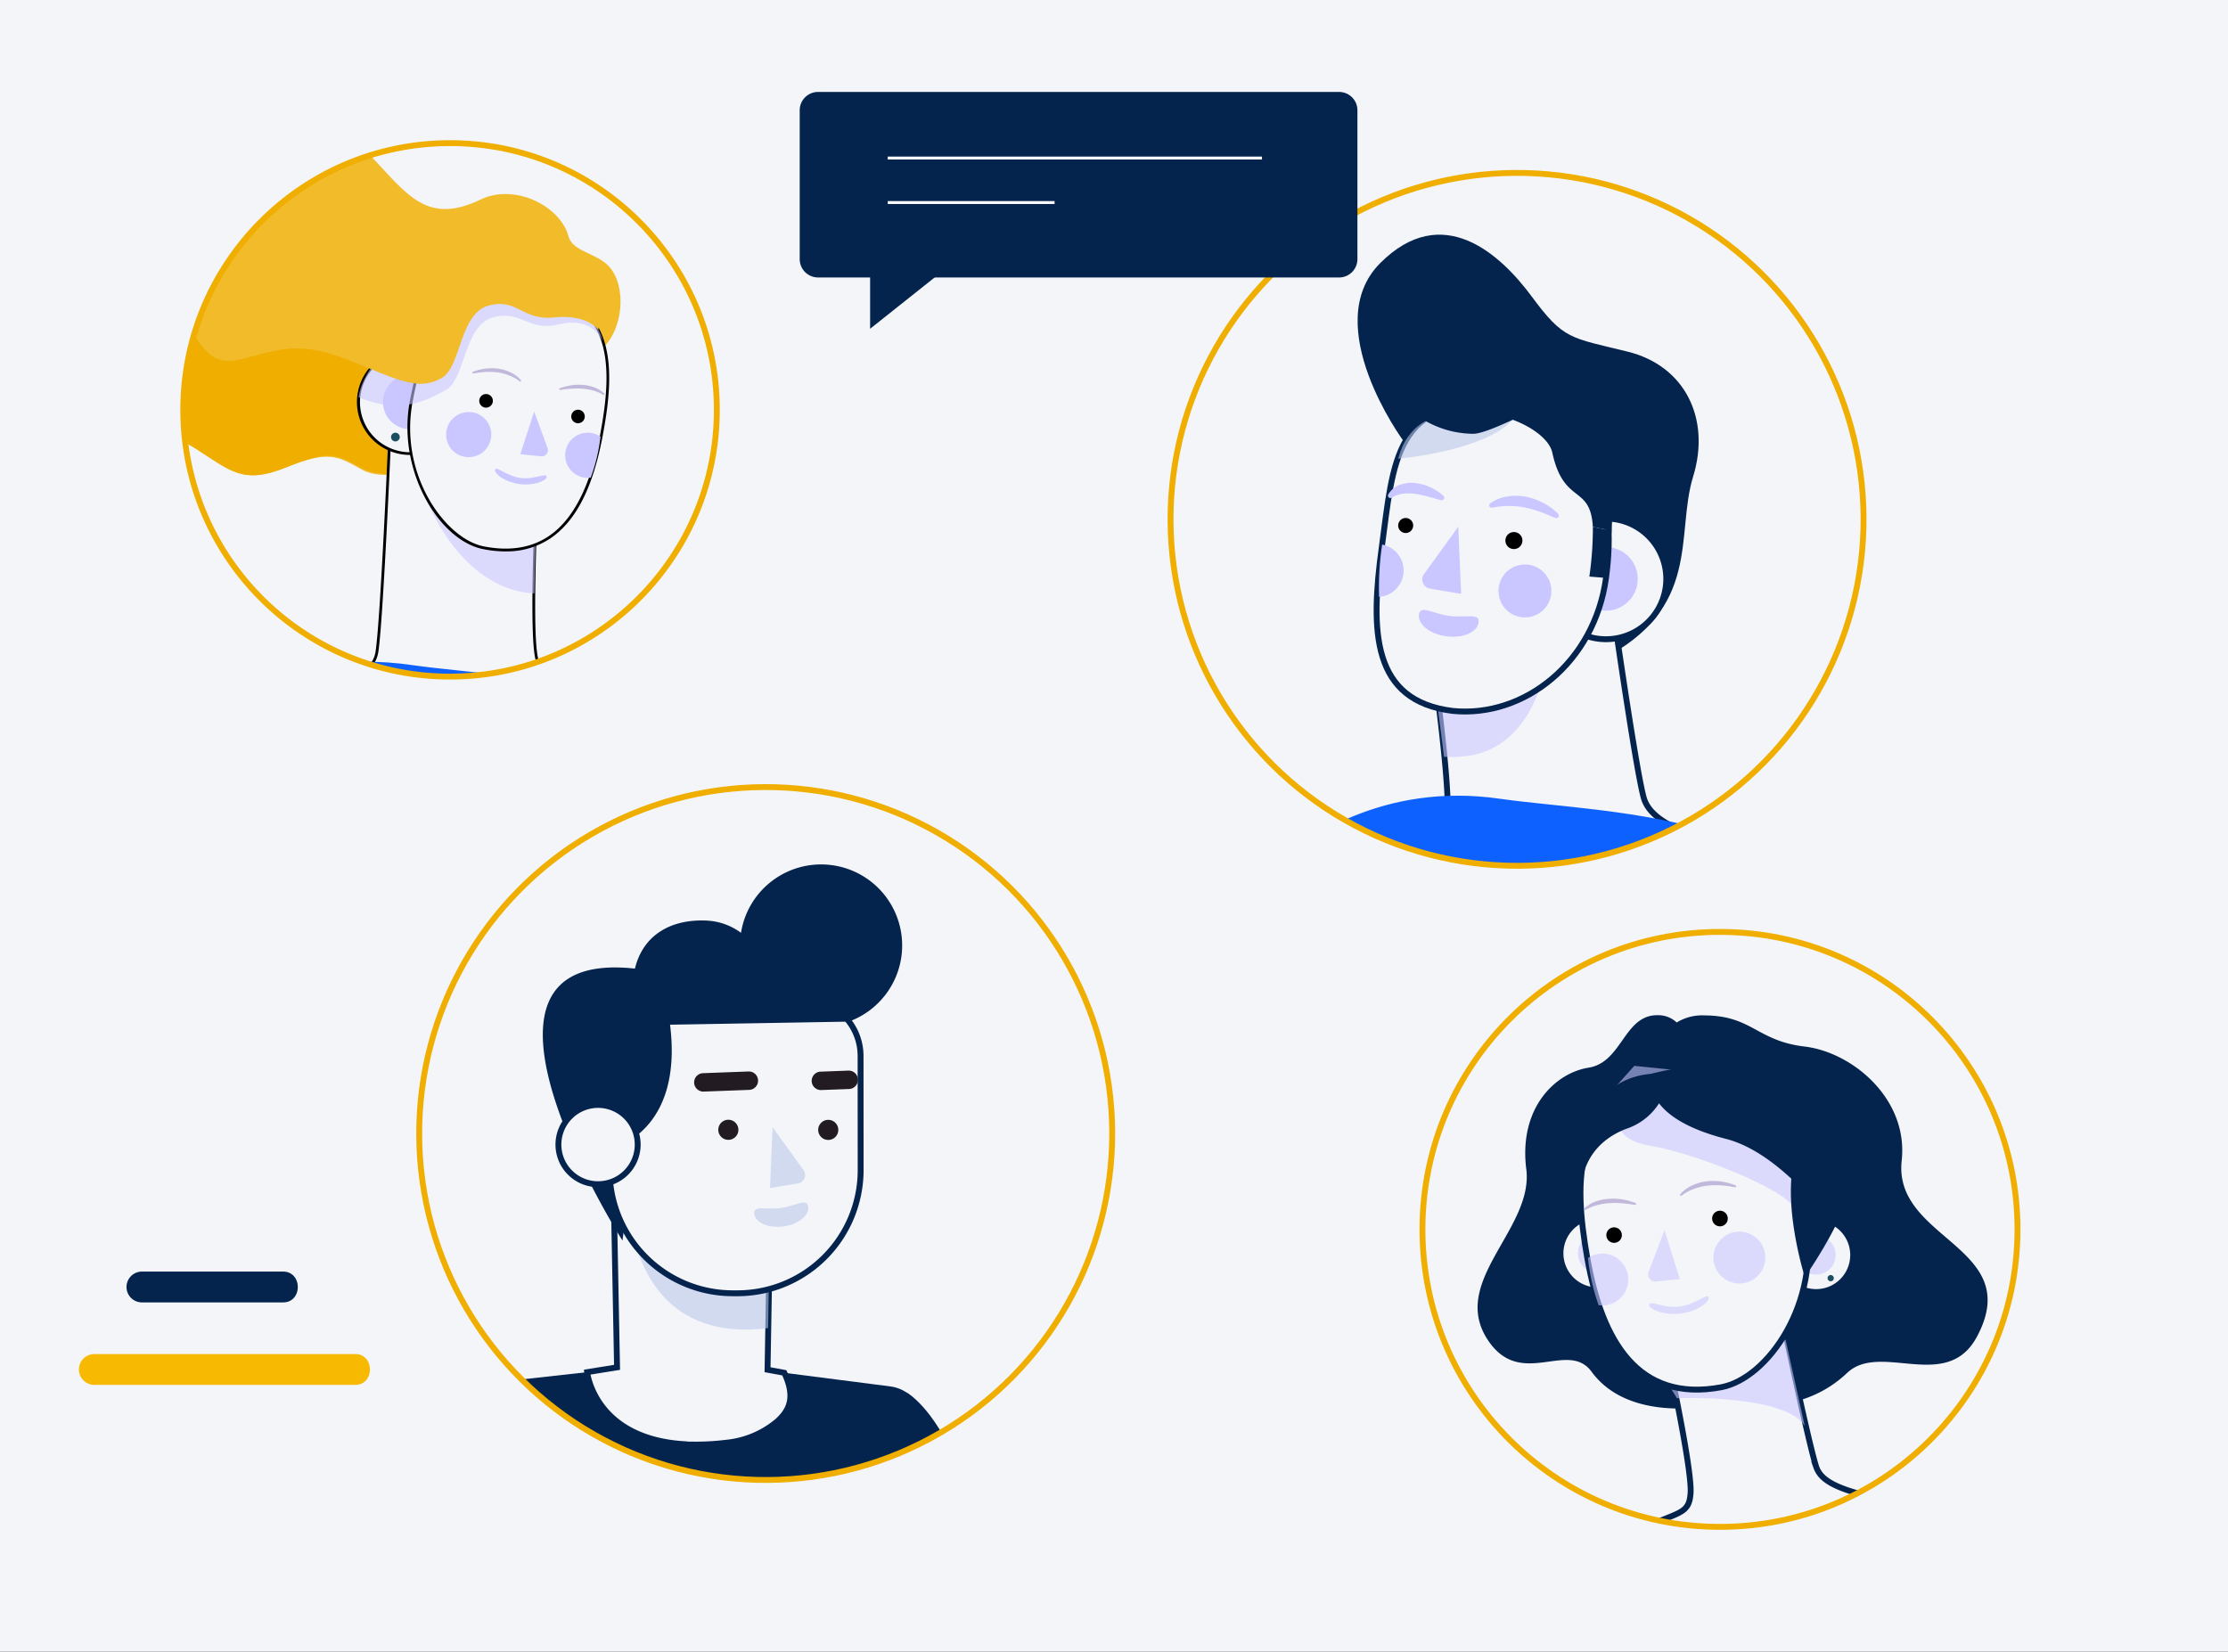 <svg xmlns="http://www.w3.org/2000/svg" xmlns:xlink="http://www.w3.org/1999/xlink" width="379" height="281" viewBox="0 0 379 281">
  <rect x="0" y="0" width="379" height="281" fill="#333333" stroke="none"/>
  <defs>
    <clipPath id="clip-path">
      <path id="Tracé_4126" data-name="Tracé 4126" d="M100.284,60.446A58.945,58.945,0,1,0,159.229,1.5a58.945,58.945,0,0,0-58.945,58.945" transform="translate(-100.284 -1.501)" fill="none"/>
    </clipPath>
    <clipPath id="clip-path-2">
      <rect id="Rectangle_1032" data-name="Rectangle 1032" width="24.004" height="22.125" fill="none"/>
    </clipPath>
    <clipPath id="clip-path-3">
      <rect id="Rectangle_1033" data-name="Rectangle 1033" width="5.976" height="10.343" fill="none"/>
    </clipPath>
    <clipPath id="clip-path-4">
      <rect id="Rectangle_1034" data-name="Rectangle 1034" width="9.203" height="4.13" fill="none"/>
    </clipPath>
    <clipPath id="clip-path-5">
      <path id="Tracé_4199" data-name="Tracé 4199" d="M255.472,96.516a45.383,45.383,0,1,0,45.384-45.384,45.384,45.384,0,0,0-45.384,45.384" transform="translate(-255.472 -51.132)" fill="none"/>
    </clipPath>
    <clipPath id="clip-path-6">
      <rect id="Rectangle_1053" data-name="Rectangle 1053" width="19.412" height="17.532" fill="none"/>
    </clipPath>
    <clipPath id="clip-path-7">
      <rect id="Rectangle_1054" data-name="Rectangle 1054" width="41.496" height="21.838" fill="none"/>
    </clipPath>
    <clipPath id="clip-path-8">
      <rect id="Rectangle_1055" data-name="Rectangle 1055" width="8.291" height="2.264" fill="none"/>
    </clipPath>
    <clipPath id="clip-path-9">
      <rect id="Rectangle_1056" data-name="Rectangle 1056" width="7.684" height="1.741" fill="none"/>
    </clipPath>
    <clipPath id="clip-path-10">
      <rect id="Rectangle_1057" data-name="Rectangle 1057" width="9.585" height="9.581" fill="none"/>
    </clipPath>
    <clipPath id="clip-path-11">
      <path id="Tracé_4174" data-name="Tracé 4174" d="M102.723,52.111A50.612,50.612,0,1,1,52.112,1.5a50.611,50.611,0,0,1,50.612,50.612" transform="translate(-1.5 -1.499)" fill="none"/>
    </clipPath>
    <clipPath id="clip-path-12">
      <rect id="Rectangle_1041" data-name="Rectangle 1041" width="6.643" height="6.643" fill="none"/>
    </clipPath>
    <clipPath id="clip-path-13">
      <rect id="Rectangle_1042" data-name="Rectangle 1042" width="6.642" height="6.641" fill="none"/>
    </clipPath>
    <clipPath id="clip-path-14">
      <rect id="Rectangle_1043" data-name="Rectangle 1043" width="23.198" height="14.68" fill="none"/>
    </clipPath>
    <clipPath id="clip-path-15">
      <rect id="Rectangle_1044" data-name="Rectangle 1044" width="6.836" height="8.816" fill="none"/>
    </clipPath>
    <clipPath id="clip-path-16">
      <rect id="Rectangle_1045" data-name="Rectangle 1045" width="8.818" height="8.818" fill="none"/>
    </clipPath>
    <clipPath id="clip-path-17">
      <rect id="Rectangle_1046" data-name="Rectangle 1046" width="5.396" height="8.726" fill="none"/>
    </clipPath>
    <clipPath id="clip-path-18">
      <rect id="Rectangle_1047" data-name="Rectangle 1047" width="9.545" height="2.528" fill="none"/>
    </clipPath>
    <clipPath id="clip-path-19">
      <rect id="Rectangle_1048" data-name="Rectangle 1048" width="8.839" height="1.938" fill="none"/>
    </clipPath>
    <clipPath id="clip-path-20">
      <rect id="Rectangle_1049" data-name="Rectangle 1049" width="10.11" height="3.017" fill="none"/>
    </clipPath>
    <clipPath id="clip-path-21">
      <rect id="Rectangle_1050" data-name="Rectangle 1050" width="35.159" height="24.767" fill="none"/>
    </clipPath>
    <clipPath id="clip-path-22">
      <path id="Tracé_4148" data-name="Tracé 4148" d="M15.777,60.445A58.945,58.945,0,1,0,74.722,1.5,58.945,58.945,0,0,0,15.777,60.445" transform="translate(-15.777 -1.5)" fill="none"/>
    </clipPath>
    <clipPath id="clip-path-23">
      <rect id="Rectangle_1037" data-name="Rectangle 1037" width="21.339" height="25.911" fill="none"/>
    </clipPath>
    <clipPath id="clip-path-24">
      <rect id="Rectangle_1038" data-name="Rectangle 1038" width="19.503" height="9.003" fill="none"/>
    </clipPath>
    <clipPath id="clip-Clients">
      <rect width="379" height="281"/>
    </clipPath>
  </defs>
  <g id="Clients" clip-path="url(#clip-Clients)">
    <rect width="379" height="281" fill="#f3f5f9"/>
    <g id="Groupe_2123" data-name="Groupe 2123" transform="translate(71.004 133.606)">
      <g id="Groupe_2193" data-name="Groupe 2193" transform="translate(0 0)">
        <g id="Groupe_2119" data-name="Groupe 2119" transform="translate(0.303 0.303)">
          <g id="Groupe_2118" data-name="Groupe 2118" clip-path="url(#clip-path)">
            <path id="Tracé_4108" data-name="Tracé 4108" d="M309.841,277.9s17.467,8.829,15.968,69.7l-23.615,1.5,3-65.37Z" transform="translate(-226.926 -174.863)" fill="#04234d"/>
            <path id="Tracé_4109" data-name="Tracé 4109" d="M144.681,263.31l34.1,4.382c6.115.808,9.058,10.6,8.686,14.353l-3.6,96.47-78.78-.194L97.7,284.231c-.973-7.634,3.646-16.7,10.623-16.878Z" transform="translate(-98.581 -165.713)" fill="#04234d"/>
            <path id="Tracé_4110" data-name="Tracé 4110" d="M176.93,204.372l5.085-.818-.718-37.316,26.872,6.054-.555,31.667,2.856.523c1.847,3.993,1.052,6.225-1.187,8.254a15.891,15.891,0,0,1-8.783,3.655,41.628,41.628,0,0,1-5.744.3c-.184,0-.365.011-.55,0s-.339-.034-.51-.049c-15.569-.836-16.766-12.27-16.766-12.27" transform="translate(-148.358 -104.828)" fill="#f3f5f9"/>
            <path id="Tracé_4111" data-name="Tracé 4111" d="M176.93,204.372l5.085-.818-.718-37.316,26.872,6.054-.555,31.667,2.856.523c1.847,3.993,1.052,6.225-1.187,8.254a15.891,15.891,0,0,1-8.783,3.655,41.628,41.628,0,0,1-5.744.3c-.184,0-.365.011-.55,0s-.339-.034-.51-.049C178.127,215.807,176.93,204.372,176.93,204.372Z" transform="translate(-148.358 -104.828)" fill="none" stroke="#04234d" stroke-miterlimit="10" stroke-width="1"/>
            <path id="Tracé_4112" data-name="Tracé 4112" d="M73.207,296.773s-21.388,31.66-40.421,64.2c-2.133,3.648-7.725,5.853-11.947,6.035-9.528.413-14.436-9.464-11.571-18.1,0,0,33.1-66.117,37.2-67.63.633-.233,26.735,15.493,26.735,15.493" transform="translate(-42.687 -176.983)" fill="#04234d"/>
            <path id="Tracé_4113" data-name="Tracé 4113" d="M204.7,36.825a13.792,13.792,0,0,0-14.28,11.619,10.647,10.647,0,0,0-5.84-2.079c-5.9-.283-10.784,2.3-12.205,8.168-33.972-3.7-2.119,46.269-2.119,46.269l2.583-19.25.939-21.578a10.69,10.69,0,0,0,20.477.325A13.786,13.786,0,1,0,204.7,36.825" transform="translate(-135.676 -23.647)" fill="#04234d"/>
            <g id="Groupe_2111" data-name="Groupe 2111" transform="translate(35.552 70.174)" opacity="0.58" style="mix-blend-mode: multiply;isolation: isolate">
              <g id="Groupe_2110" data-name="Groupe 2110">
                <g id="Groupe_2109" data-name="Groupe 2109" clip-path="url(#clip-path-2)">
                  <path id="Tracé_4114" data-name="Tracé 4114" d="M195.655,189.748s0,24.881,23.8,21.872l.2-11.458Z" transform="translate(-195.655 -189.748)" fill="#bac7ea"/>
                </g>
              </g>
            </g>
            <path id="Tracé_4115" data-name="Tracé 4115" d="M208.892,148.3h-.782a20.964,20.964,0,0,1-20.977-20.95l-.016-23.669a5.427,5.427,0,0,1,5.423-5.43l27.591-.018a9.691,9.691,0,0,1,9.7,9.685l.013,19.4a20.963,20.963,0,0,1-20.95,20.977" transform="translate(-154.748 -62.176)" fill="#f3f5f9"/>
            <path id="Tracé_4116" data-name="Tracé 4116" d="M208.892,148.3h-.782a20.964,20.964,0,0,1-20.977-20.95l-.016-23.669a5.427,5.427,0,0,1,5.423-5.43l27.591-.018a9.691,9.691,0,0,1,9.7,9.685l.013,19.4A20.963,20.963,0,0,1,208.892,148.3Z" transform="translate(-154.748 -62.176)" fill="none" stroke="#04234d" stroke-miterlimit="10" stroke-width="1"/>
            <path id="Tracé_4117" data-name="Tracé 4117" d="M240.183,155.176a1.71,1.71,0,1,1-1.575-1.836,1.71,1.71,0,0,1,1.575,1.836" transform="translate(-185.889 -96.734)" fill="#231b22"/>
            <path id="Tracé_4118" data-name="Tracé 4118" d="M285.778,155.222a1.71,1.71,0,1,1-1.574-1.836,1.71,1.71,0,0,1,1.574,1.836" transform="translate(-214.488 -96.763)" fill="#231b22"/>
            <path id="Tracé_4119" data-name="Tracé 4119" d="M227.065,134.706a1.6,1.6,0,0,0,.318.021l7.74-.289a1.566,1.566,0,0,0-.118-3.131l-7.74.289a1.566,1.566,0,0,0-.2,3.11" transform="translate(-178.984 -82.918)" fill="#231b22"/>
            <path id="Tracé_4120" data-name="Tracé 4120" d="M280.7,134.2a1.588,1.588,0,0,0,.316.021l4.732-.177a1.566,1.566,0,1,0-.115-3.13l-4.732.176a1.566,1.566,0,0,0-.2,3.11" transform="translate(-212.623 -82.672)" fill="#231b22"/>
            <g id="Groupe_2114" data-name="Groupe 2114" transform="translate(59.678 57.88)" opacity="0.58" style="mix-blend-mode: multiply;isolation: isolate">
              <g id="Groupe_2113" data-name="Groupe 2113">
                <g id="Groupe_2112" data-name="Groupe 2112" clip-path="url(#clip-path-3)">
                  <path id="Tracé_4121" data-name="Tracé 4121" d="M260.813,156.768l5.263,7.285a1.434,1.434,0,0,1-.924,2.254l-4.778.8Z" transform="translate(-260.373 -156.768)" fill="#bac7ea"/>
                </g>
              </g>
            </g>
            <g id="Groupe_2117" data-name="Groupe 2117" transform="translate(56.982 70.691)" opacity="0.58" style="mix-blend-mode: multiply;isolation: isolate">
              <g id="Groupe_2116" data-name="Groupe 2116">
                <g id="Groupe_2115" data-name="Groupe 2115" clip-path="url(#clip-path-4)">
                  <path id="Tracé_4122" data-name="Tracé 4122" d="M253.155,193.058c.2,1.522,2.424,2.479,4.958,2.139s4.422-1.85,4.217-3.371-2.139-.1-4.672.235-4.707-.525-4.5,1" transform="translate(-253.142 -191.135)" fill="#bac7ea"/>
                </g>
              </g>
            </g>
            <path id="Tracé_4123" data-name="Tracé 4123" d="M184.578,117.563s12.015-2.733,9.735-20.98l30.442-.524-.735-7.425-33.765.458a8.205,8.205,0,0,0-8.051,9.035Z" transform="translate(-151.639 -56.153)" fill="#04234d"/>
            <path id="Tracé_4124" data-name="Tracé 4124" d="M177.3,153.322a6.742,6.742,0,1,1-6.747-6.738,6.742,6.742,0,0,1,6.747,6.738" transform="translate(-140.131 -92.5)" fill="#f3f5f9"/>
            <path id="Tracé_4125" data-name="Tracé 4125" d="M177.3,153.322a6.742,6.742,0,1,1-6.747-6.738A6.742,6.742,0,0,1,177.3,153.322Z" transform="translate(-140.131 -92.5)" fill="none" stroke="#04234d" stroke-miterlimit="10" stroke-width="1"/>
          </g>
        </g>
        <g id="Groupe_2121" data-name="Groupe 2121">
          <g id="Groupe_2194" data-name="Groupe 2194">
            <ellipse id="Ellipse_19" data-name="Ellipse 19" cx="58.945" cy="58.945" rx="58.945" ry="58.945" transform="translate(0 0.608) rotate(-0.295)" fill="none" stroke="#efae00" stroke-miterlimit="10" stroke-width="1"/>
          </g>
        </g>
      </g>
    </g>
    <g id="Groupe_2192" data-name="Groupe 2192" transform="translate(30.942 24.116)">
      <g id="Groupe_2195" data-name="Groupe 2195" transform="translate(0 0)">
        <g id="Groupe_2188" data-name="Groupe 2188" transform="translate(0.233 0.233)">
          <g id="Groupe_2187" data-name="Groupe 2187" clip-path="url(#clip-path-5)">
            <path id="Tracé_4175" data-name="Tracé 4175" d="M480.7,232.636c-.144-.021.5-.92,1.835-.474a3.083,3.083,0,0,1,1.168,4.343c-1.232,1.869-3.838,1.25-4.334.03-.655-1.139-.228-1.965-.151-1.9.133.007.006.759.642,1.558a1.953,1.953,0,0,0,3.129-.143,2.569,2.569,0,0,0-.7-3.339,2.249,2.249,0,0,0-1.59-.073" transform="translate(-414.85 -180.116)" fill="#8675c6"/>
            <path id="Tracé_4176" data-name="Tracé 4176" d="M144.281,49.935c4.049-3.449,4.436-10.913,1.553-14.176-2.151-2.434-6.269-2.563-6.984-5.234-1.378-5.151-9.135-9.054-14.934-6.256-7.469,3.6-11.027.7-15.232-3.686-4.519-4.716-7.316-9.677-19.981-7.636s-16.367.5-18.657-5.546-13.8-11.1-24.62-3.763S31.1,16.8,23.905,14.015,9.447,6.969,2.951,13.608,1.537,33.409,9.92,33.374s4.058,9.873,1.73,15.84S15.413,64.4,26.03,60.877s12.924-.438,16.284,5.107S54.7,71.389,59.12,68.21s9.775-5.687,16-1.756,8.268,6.4,15.679,3.394,8.855-1.866,13.007.426,12.6-.769,12.6-.769Z" transform="translate(-73.324 -14.675)" fill="#f1bb29"/>
            <path id="Tracé_4177" data-name="Tracé 4177" d="M154.613,155.456l.629-6.449L132.929,148c-11.824-5.332-14.4-3.6-22.2-1.685s-6.653-7.261-14.789-10.117-9.812,4.432-17.321,4.107-5.191-7.716-14.768-7.269c-9.044.422-10.225,7.2-22.881,6.836-.532,1.483-1.113,2.921-1.605,4.183-2.328,5.968,3.763,15.184,14.38,11.663s12.923-.438,16.284,5.106,12.385,5.406,16.807,2.226,9.774-5.687,16-1.756,8.268,6.4,15.679,3.394,8.573-2.259,12.725.033,12.349.422,12.349.422Z" transform="translate(-101.037 -109.512)" fill="#efae00"/>
            <path id="Tracé_4178" data-name="Tracé 4178" d="M325.305,269.81s18.664,45.256,57.587-.3c-14-5.413-16.776-2.563-18.065-8.072-1.372-5.867.541-38.339.541-38.339l-25.518.089s-1.372,32.072-2.216,37.182c-.64,3.876-5.994,6.216-13.112,9.257Z" transform="translate(-304.704 -173.739)" fill="#f3f5f9"/>
            <path id="Tracé_4179" data-name="Tracé 4179" d="M348.713,289.485a21.431,21.431,0,0,1-3.374-.266c-14.085-2.243-21.4-18.29-22.06-19.794l-1.361-.325.655-.28c6.9-2.945,12.344-5.272,12.973-9.078.832-5.039,2.2-36.834,2.213-37.155l.01-.224,25.993-.09-.015.25c-.019.324-1.9,32.5-.547,38.271.741,3.168,1.93,3.432,5.872,4.309a76.869,76.869,0,0,1,12.048,3.6l.309.12-.216.253c-11.586,13.562-22.5,20.411-32.5,20.412m-25.3-20.511.208.05.046.111c.071.173,7.305,17.322,21.75,19.621,10.672,1.7,22.518-4.941,35.225-19.735a76.316,76.316,0,0,0-11.67-3.459c-3.944-.877-5.419-1.2-6.228-4.66-1.316-5.627.333-34.906.521-38.157l-25.044.088c-.125,2.872-1.41,32.145-2.209,36.986-.65,3.934-5.881,6.283-12.6,9.155" transform="translate(-302.848 -173.153)"/>
            <g id="Groupe_2174" data-name="Groupe 2174" transform="translate(40.805 59.089)" opacity="0.58" style="mix-blend-mode: multiply;isolation: isolate">
              <g id="Groupe_2173" data-name="Groupe 2173">
                <g id="Groupe_2172" data-name="Groupe 2172" clip-path="url(#clip-path-6)">
                  <path id="Tracé_4180" data-name="Tracé 4180" d="M397.643,257.007c1.476,4.492,7.5,16.885,18.918,17.532.106-5.675.305-11.721.494-16.676Z" transform="translate(-397.643 -257.007)" fill="#cac6ff"/>
                </g>
              </g>
            </g>
            <path id="Tracé_4181" data-name="Tracé 4181" d="M376.777,184.516a8.759,8.759,0,1,1-6.953-10.251,8.759,8.759,0,0,1,6.953,10.251" transform="translate(-329.582 -138.811)" fill="#f3f5f9"/>
            <path id="Tracé_4182" data-name="Tracé 4182" d="M367.611,191.282a9,9,0,1,1,1.674-17.83,9,9,0,0,1-1.674,17.83m-.022-17.521a8.532,8.532,0,1,0,1.608.153,8.539,8.539,0,0,0-1.608-.153" transform="translate(-328.999 -138.229)"/>
            <path id="Tracé_4183" data-name="Tracé 4183" d="M383,194.03a4.616,4.616,0,1,1-3.664-5.4,4.616,4.616,0,0,1,3.664,5.4" transform="translate(-339.876 -149.106)" fill="#cac6ff"/>
            <path id="Tracé_4184" data-name="Tracé 4184" d="M421.814,162.93c-2.324,12.124-7.753,21.194-20.015,18.766-7.023-1.39-14.577-12.826-12.253-24.951s6.016-20.553,20.55-18.822c14.086,1.677,14.042,12.882,11.718,25.007" transform="translate(-350.759 -112.852)" fill="#f3f5f9"/>
            <path id="Tracé_4185" data-name="Tracé 4185" d="M405.024,181.722a19.738,19.738,0,0,1-3.83-.4c-7.491-1.483-14.7-13.414-12.439-25.226,2.55-13.306,6.779-20.681,20.809-19.011,4.883.581,8.3,2.29,10.445,5.224,3.715,5.079,2.83,12.99,1.476,20.06-1.654,8.635-4.552,14.242-8.857,17.144a13.313,13.313,0,0,1-7.6,2.2m.9-44.393c-10.841,0-14.438,7.043-16.7,18.86-2.387,12.455,5.551,23.386,12.067,24.676,4.362.864,8.089.279,11.08-1.737,4.138-2.788,7.051-8.455,8.658-16.842,1.336-6.97,2.215-14.76-1.393-19.694-2.065-2.823-5.375-4.47-10.122-5.035a30.4,30.4,0,0,0-3.589-.227" transform="translate(-350.2 -112.252)"/>
            <path id="Tracé_4186" data-name="Tracé 4186" d="M433.194,201.254a1.157,1.157,0,1,1-.918-1.354,1.157,1.157,0,0,1,.918,1.354" transform="translate(-380.55 -157.187)"/>
            <path id="Tracé_4187" data-name="Tracé 4187" d="M487.708,210.543a1.148,1.148,0,1,1-.912-1.344,1.148,1.148,0,0,1,.912,1.344" transform="translate(-419.43 -163.817)"/>
            <path id="Tracé_4188" data-name="Tracé 4188" d="M487.878,223.484a3.841,3.841,0,1,0-1.67,6.976,29.754,29.754,0,0,0,1.66-6.893l.009-.083" transform="translate(-416.901 -173.543)" fill="#cac6ff"/>
            <path id="Tracé_4189" data-name="Tracé 4189" d="M418.885,215.106a3.838,3.838,0,1,1-3.047-4.491,3.837,3.837,0,0,1,3.047,4.491" transform="translate(-366.559 -164.792)" fill="#cac6ff"/>
            <path id="Tracé_4190" data-name="Tracé 4190" d="M457.586,210.31l2.278,6.2a1.053,1.053,0,0,1-1.1,1.411l-3.539-.378Z" transform="translate(-397.893 -164.624)" fill="#cac6ff"/>
            <path id="Tracé_4191" data-name="Tracé 4191" d="M380.093,223.684a.741.741,0,1,1-.588-.867.741.741,0,0,1,.588.867" transform="translate(-343.279 -173.532)" fill="#1b4e61"/>
            <g id="Groupe_2177" data-name="Groupe 2177" transform="translate(29.82 22.807)" opacity="0.58" style="mix-blend-mode: multiply;isolation: isolate">
              <g id="Groupe_2176" data-name="Groupe 2176">
                <g id="Groupe_2175" data-name="Groupe 2175" clip-path="url(#clip-path-7)">
                  <path id="Tracé_4192" data-name="Tracé 4192" d="M359.37,151.02c7.059,2.975,11.543.607,14.863-1.244s3.022-10.849,7.888-12.291,6.009,2.415,11.233,1.151c6.095-1.476,7.513,2.9,7.513,2.9s-.492-5.266-9.417-8.6-18.682-3.486-24.051,1.984c-1.76,1.794-.877,5.957-2.844,7.7-4.9,4.325-5.184,8.4-5.184,8.4" transform="translate(-359.37 -130.594)" fill="#cac6ff"/>
                </g>
              </g>
            </g>
            <path id="Tracé_4193" data-name="Tracé 4193" d="M362.77,137.983c7.059,2.975,9.83,3.844,13.15,1.993s3.022-10.849,7.888-12.291,5.829,2.536,11.175,1.982c5.716-.592,7.571,2.07,7.571,2.07s2.493-6.981-6.432-10.312-21.667-1.772-27.036,3.7a24.9,24.9,0,0,0-6.316,12.86" transform="translate(-331.974 -100.007)" fill="#f1bb29"/>
            <g id="Groupe_2180" data-name="Groupe 2180" transform="translate(49.168 38.299)" style="mix-blend-mode: multiply;isolation: isolate">
              <g id="Groupe_2179" data-name="Groupe 2179">
                <g id="Groupe_2178" data-name="Groupe 2178" clip-path="url(#clip-path-8)">
                  <path id="Tracé_4194" data-name="Tracé 4194" d="M426.88,185.172c.338-.119.683-.226,1.03-.328.354-.069.707-.165,1.069-.2a8.667,8.667,0,0,1,2.19,0,7.319,7.319,0,0,1,2.11.631,5.182,5.182,0,0,1,1.759,1.322.148.148,0,0,1-.207.21l-.013-.011a6.94,6.94,0,0,0-1.77-1,8.9,8.9,0,0,0-1.967-.513,9.383,9.383,0,0,0-1.019-.081,10.172,10.172,0,0,0-1.029.009c-.345.009-.687.067-1.034.092-.345.044-.687.114-1.038.155l-.013,0a.149.149,0,0,1-.067-.288" transform="translate(-426.78 -184.572)" fill="#c2b8dc"/>
                </g>
              </g>
            </g>
            <g id="Groupe_2183" data-name="Groupe 2183" transform="translate(63.96 41.114)" style="mix-blend-mode: multiply;isolation: isolate">
              <g id="Groupe_2182" data-name="Groupe 2182">
                <g id="Groupe_2181" data-name="Groupe 2181" clip-path="url(#clip-path-9)">
                  <path id="Tracé_4195" data-name="Tracé 4195" d="M478.417,194.97c.307-.109.621-.2.935-.3.32-.067.639-.148.965-.193a9.05,9.05,0,0,1,1.98-.078,7.309,7.309,0,0,1,1.951.416,4.691,4.691,0,0,1,1.711,1.048.148.148,0,0,1-.185.229l-.017-.011a6.575,6.575,0,0,0-1.688-.721,9.615,9.615,0,0,0-1.822-.315l-.464-.03c-.155-.007-.311,0-.466,0-.312-.015-.623.024-.937.03s-.625.062-.941.086-.627.093-.946.124h-.011a.149.149,0,0,1-.064-.289" transform="translate(-478.318 -194.38)" fill="#c2b8dc"/>
                </g>
              </g>
            </g>
            <path id="Tracé_4196" data-name="Tracé 4196" d="M449.021,245.557c-.051.583-2.215,1.516-4.64,1.178s-4.2-1.689-4.143-2.4c.065-.85,1.881,1.024,4.306,1.361s4.554-1.019,4.477-.139" transform="translate(-387.207 -188.728)" fill="#cac6ff"/>
            <path id="Tracé_4197" data-name="Tracé 4197" d="M170.326,396.878s19.5-23.237,24.48-26.971,18.257-13.694,38.591-10.79,57.535,1.775,70.951,35.271c8.542,21.327,10.79,32.781,10.79,32.781s-18.257,8.3-31.534,5.806l-10.092-22.709s-6.089,1.235-.818,32.261l6.692,33.139-83.513,6.271L202.69,408.5l-9.544,8.868Z" transform="translate(-194.764 -270.349)" fill="#0d61ff"/>
            <g id="Groupe_2186" data-name="Groupe 2186" transform="translate(16.94 91.373)" opacity="0.26">
              <g id="Groupe_2185" data-name="Groupe 2185">
                <g id="Groupe_2184" data-name="Groupe 2184" clip-path="url(#clip-path-10)">
                  <path id="Tracé_4198" data-name="Tracé 4198" d="M322.677,377.669a4.792,4.792,0,1,1,0-6.775,4.8,4.8,0,0,1,0,6.775" transform="translate(-314.495 -369.491)" fill="#fff"/>
                </g>
              </g>
            </g>
          </g>
        </g>
        <g id="Groupe_2190" data-name="Groupe 2190" transform="translate(0 0)">
          <g id="Groupe_2196" data-name="Groupe 2196">
            <ellipse id="Ellipse_22" data-name="Ellipse 22" cx="45.383" cy="45.384" rx="45.383" ry="45.384" transform="translate(0 0.468) rotate(-0.295)" fill="none" stroke="#efae00" stroke-miterlimit="10" stroke-width="1"/>
          </g>
        </g>
      </g>
    </g>
    <g id="Groupe_2171" data-name="Groupe 2171" transform="translate(241.818 158.451)">
      <g id="Groupe_2197" data-name="Groupe 2197" transform="translate(0 0)">
        <g id="Groupe_2167" data-name="Groupe 2167" transform="translate(0.127 0.127)">
          <g id="Groupe_2166" data-name="Groupe 2166" clip-path="url(#clip-path-11)">
            <path id="Tracé_4149" data-name="Tracé 4149" d="M25.614,71.874c-1.3-10.365,4.882-16.346,10.6-17.257s6-8.951,11.7-8.927A4.552,4.552,0,0,1,51.2,46.934a8.231,8.231,0,0,1,4.7-1.21c8.149.035,8.908,4.33,17.065,5.3s17.661,8.928,16.51,19.4c-1.484,13.507,21.029,14.6,12.8,29.964-5.126,9.569-16.386.81-22.071,6.153a19.787,19.787,0,0,1-20.622,4.2l-1.641,1.231s-14.6,3.419-21.22-5.627c-3.939-5.384-11.728,2.711-17.294-4.891-7.451-10.176,7.49-19.219,6.192-29.584" transform="translate(-7.928 -31.545)" fill="#04234d"/>
            <path id="Tracé_4150" data-name="Tracé 4150" d="M124.008,78.908c.542,12.836-14.907,27.229-27.108,25.906-12.779-1.385-23.693-9.424-24.234-22.26a25.423,25.423,0,0,1,13.3-23.191,21.3,21.3,0,0,1,8.975-2.426c12.843-.542,28.447,7.377,29.063,21.971" transform="translate(-45.57 -39.175)" fill="#04234d"/>
            <path id="Tracé_4151" data-name="Tracé 4151" d="M91.223,165.634a6.3,6.3,0,1,0-2.48-9.9" transform="translate(-26.574 -104.836)" fill="#f3f5f9"/>
            <path id="Tracé_4152" data-name="Tracé 4152" d="M91.223,165.634a6.3,6.3,0,1,0-2.48-9.9" transform="translate(-26.574 -104.836)" fill="none" stroke="#04234d" stroke-miterlimit="10" stroke-width="1"/>
            <g id="Groupe_2138" data-name="Groupe 2138" transform="translate(63.675 51.628)" opacity="0.58" style="mix-blend-mode: multiply;isolation: isolate">
              <g id="Groupe_2137" data-name="Groupe 2137" transform="translate(0)">
                <g id="Groupe_2136" data-name="Groupe 2136" clip-path="url(#clip-path-12)">
                  <path id="Tracé_4153" data-name="Tracé 4153" d="M98.262,167.265A3.32,3.32,0,1,0,100.233,163a3.321,3.321,0,0,0-1.971,4.262" transform="translate(-98.057 -162.798)" fill="#cac6ff"/>
                </g>
              </g>
            </g>
            <path id="Tracé_4154" data-name="Tracé 4154" d="M99.072,184.524a.533.533,0,1,0,.316-.684.533.533,0,0,0-.316.684" transform="translate(-30.102 -125.455)" fill="#1b4e61"/>
            <path id="Tracé_4155" data-name="Tracé 4155" d="M222.537,153.966a6.3,6.3,0,1,0-.528,10.192" transform="translate(-188.779 -104.215)" fill="#f3f5f9"/>
            <path id="Tracé_4156" data-name="Tracé 4156" d="M222.537,153.966a6.3,6.3,0,1,0-.528,10.192" transform="translate(-188.779 -104.215)" fill="none" stroke="#04234d" stroke-miterlimit="10" stroke-width="1"/>
            <g id="Groupe_2141" data-name="Groupe 2141" transform="translate(26.48 51.335)" opacity="0.58" style="mix-blend-mode: multiply;isolation: isolate">
              <g id="Groupe_2140" data-name="Groupe 2140" transform="translate(0)">
                <g id="Groupe_2139" data-name="Groupe 2139" clip-path="url(#clip-path-13)">
                  <path id="Tracé_4157" data-name="Tracé 4157" d="M220.9,165.019a3.321,3.321,0,1,0-3.133,3.5,3.321,3.321,0,0,0,3.133-3.5" transform="translate(-214.266 -161.881)" fill="#cac6ff"/>
                </g>
              </g>
            </g>
            <path id="Tracé_4158" data-name="Tracé 4158" d="M227.829,157.072a.533.533,0,1,0-.5.561.533.533,0,0,0,.5-.561" transform="translate(-198.709 -106.934)" fill="#1b4e61"/>
            <path id="Tracé_4159" data-name="Tracé 4159" d="M54.2,229.591c.035-.149.064-.309.088-.478.005-.037.01-.075.015-.112.023-.178.043-.363.056-.565.323-4.825-5.418-30.291-5.418-30.291l20.22-3.251s1.08,5.179,2.386,11.208q.068.312.136.627.136.629.276,1.267t.279,1.279l.282,1.282q.128.582.257,1.162c.019.084.037.169.056.253,1.211,5.453,2.386,10.493,2.923,12.08v0a3.822,3.822,0,0,0,.173.418c.018.037.038.074.058.111.054.1.112.2.175.3.021.032.041.064.063.1a4.354,4.354,0,0,0,.267.354l.01.012a4.951,4.951,0,0,0,.356.376c2.675,2.551,9.138,3.423,16.635,5.534a17.221,17.221,0,0,1,3.778,1.623,43.305,43.305,0,0,1-3.513,9.194c-1.559,3.207-6.32,16.054-7.847,19.272-7.988,5.612-16.276,4.016-24.844,5.317-2.886.438-10.883-3.682-13.389-3.086-11.32-15.964-2.957-20.433-6.574-26.4,9.371-5.512,12.375-4.509,13.1-7.589" transform="translate(-8.724 -132.992)" fill="#f3f5f9"/>
            <path id="Tracé_4160" data-name="Tracé 4160" d="M54.2,229.591c.035-.149.064-.309.088-.478.005-.037.01-.075.015-.112.023-.178.043-.363.056-.565.323-4.825-5.418-30.291-5.418-30.291l20.22-3.251s1.08,5.179,2.386,11.208q.068.312.136.627.136.629.276,1.267t.279,1.279l.282,1.282q.128.582.257,1.162c.019.084.037.169.056.253,1.211,5.453,2.386,10.493,2.923,12.08v0a3.822,3.822,0,0,0,.173.418c.018.037.038.074.058.111.054.1.112.2.175.3.021.032.041.064.063.1a4.354,4.354,0,0,0,.267.354l.01.012a4.951,4.951,0,0,0,.356.376c2.675,2.551,9.138,3.423,16.635,5.534a17.221,17.221,0,0,1,3.778,1.623,43.305,43.305,0,0,1-3.513,9.194c-1.559,3.207-6.32,16.054-7.847,19.272-7.988,5.612-16.276,4.016-24.844,5.317-2.886.438-10.883-3.682-13.389-3.086-11.32-15.964-2.957-20.433-6.574-26.4C50.474,231.667,53.478,232.671,54.2,229.591Z" transform="translate(-8.724 -132.992)" fill="none" stroke="#04234d" stroke-miterlimit="10" stroke-width="1"/>
            <g id="Groupe_2144" data-name="Groupe 2144" transform="translate(41.857 69.34)" opacity="0.58" style="mix-blend-mode: multiply;isolation: isolate">
              <g id="Groupe_2143" data-name="Groupe 2143" transform="translate(0)">
                <g id="Groupe_2142" data-name="Groupe 2142" clip-path="url(#clip-path-14)">
                  <path id="Tracé_4161" data-name="Tracé 4161" d="M115.951,228.1s18.3-.725,21.748,4.712l-3.262-14.679-12.142,3.443-7.793,4.168Z" transform="translate(-114.501 -218.135)" fill="#cac6ff"/>
                </g>
              </g>
            </g>
            <path id="Tracé_4162" data-name="Tracé 4162" d="M113.75,114.114c2.487,13.961,8.587,24.461,22.708,21.857,8.087-1.491,16.937-14.514,14.45-28.475s-6.6-23.7-23.321-21.929c-16.206,1.715-16.323,14.586-13.837,28.547" transform="translate(-85.663 -58.518)" fill="#f3f5f9"/>
            <path id="Tracé_4163" data-name="Tracé 4163" d="M113.75,114.114c2.487,13.961,8.587,24.461,22.708,21.857,8.087-1.491,16.937-14.514,14.45-28.475s-6.6-23.7-23.321-21.929C111.381,87.282,111.264,100.153,113.75,114.114Z" transform="translate(-85.663 -58.518)" fill="none" stroke="#04234d" stroke-miterlimit="10" stroke-width="1"/>
            <path id="Tracé_4164" data-name="Tracé 4164" d="M155.42,151.176a1.329,1.329,0,1,0,1.075-1.541,1.329,1.329,0,0,0-1.075,1.541" transform="translate(-106.094 -102.206)"/>
            <path id="Tracé_4165" data-name="Tracé 4165" d="M211.712,160.006a1.319,1.319,0,1,0,1.067-1.53,1.319,1.319,0,0,0-1.067,1.53" transform="translate(-180.384 -108.217)"/>
            <g id="Groupe_2147" data-name="Groupe 2147" transform="translate(28.18 54.71)" opacity="0.58" style="mix-blend-mode: multiply;isolation: isolate">
              <g id="Groupe_2146" data-name="Groupe 2146" transform="translate(0)">
                <g id="Groupe_2145" data-name="Groupe 2145" clip-path="url(#clip-path-15)">
                  <path id="Tracé_4166" data-name="Tracé 4166" d="M208.348,173.158a4.412,4.412,0,1,1,1.813,8.038,34.19,34.19,0,0,1-1.8-7.943l-.01-.1" transform="translate(-208.348 -172.426)" fill="#cac6ff"/>
                </g>
              </g>
            </g>
            <g id="Groupe_2150" data-name="Groupe 2150" transform="translate(49.528 50.969)" opacity="0.58" style="mix-blend-mode: multiply;isolation: isolate">
              <g id="Groupe_2149" data-name="Groupe 2149">
                <g id="Groupe_2148" data-name="Groupe 2148" clip-path="url(#clip-path-16)">
                  <path id="Tracé_4167" data-name="Tracé 4167" d="M135.526,165.921a4.409,4.409,0,1,0,3.567-5.113,4.409,4.409,0,0,0-3.567,5.113" transform="translate(-135.456 -160.738)" fill="#cac6ff"/>
                </g>
              </g>
            </g>
            <g id="Groupe_2153" data-name="Groupe 2153" transform="translate(38.413 50.723)" opacity="0.58" style="mix-blend-mode: multiply;isolation: isolate">
              <g id="Groupe_2152" data-name="Groupe 2152" transform="translate(0)">
                <g id="Groupe_2151" data-name="Groupe 2151" clip-path="url(#clip-path-17)">
                  <path id="Tracé_4168" data-name="Tracé 4168" d="M183.67,159.973l-2.71,7.083a1.21,1.21,0,0,0,1.243,1.637l4.071-.381Z" transform="translate(-180.879 -159.973)" fill="#cac6ff"/>
                </g>
              </g>
            </g>
            <g id="Groupe_2156" data-name="Groupe 2156" transform="translate(43.85 42.346)" style="mix-blend-mode: multiply;isolation: isolate">
              <g id="Groupe_2155" data-name="Groupe 2155" transform="translate(0)">
                <g id="Groupe_2154" data-name="Groupe 2154" clip-path="url(#clip-path-18)">
                  <path id="Tracé_4169" data-name="Tracé 4169" d="M160.362,134.538c-.387-.142-.781-.27-1.178-.393-.406-.084-.809-.2-1.225-.246a9.939,9.939,0,0,0-2.515-.038,8.4,8.4,0,0,0-2.433.693,5.95,5.95,0,0,0-2.041,1.492.17.17,0,0,0,.235.245l.016-.012a7.977,7.977,0,0,1,2.048-1.118,10.228,10.228,0,0,1,2.267-.559,10.776,10.776,0,0,1,1.172-.077,11.67,11.67,0,0,1,1.182.026c.4.016.788.087,1.186.121.4.055.787.141,1.19.194l.015,0a.171.171,0,0,0,.081-.33" transform="translate(-150.929 -133.8)" fill="#c2b8dc"/>
                </g>
              </g>
            </g>
            <g id="Groupe_2159" data-name="Groupe 2159" transform="translate(27.522 45.356)" style="mix-blend-mode: multiply;isolation: isolate">
              <g id="Groupe_2158" data-name="Groupe 2158" transform="translate(0)">
                <g id="Groupe_2157" data-name="Groupe 2157" clip-path="url(#clip-path-19)">
                  <path id="Tracé_4170" data-name="Tracé 4170" d="M212.872,143.931c-.351-.129-.71-.238-1.069-.354-.366-.082-.732-.18-1.106-.236a10.386,10.386,0,0,0-2.273-.12,8.4,8.4,0,0,0-2.248.449,5.391,5.391,0,0,0-1.981,1.178.17.17,0,0,0,.209.266l.02-.012a7.552,7.552,0,0,1,1.95-.8,11.057,11.057,0,0,1,2.1-.334l.534-.027c.178-.005.357.007.536,0,.358-.012.715.037,1.076.049.359.027.717.08,1.079.113.36.048.718.116,1.085.156l.012,0a.171.171,0,0,0,.078-.331" transform="translate(-204.145 -143.202)" fill="#c2b8dc"/>
                </g>
              </g>
            </g>
            <g id="Groupe_2162" data-name="Groupe 2162" transform="translate(38.599 61.966)" opacity="0.58" style="mix-blend-mode: multiply;isolation: isolate">
              <g id="Groupe_2161" data-name="Groupe 2161">
                <g id="Groupe_2160" data-name="Groupe 2160" clip-path="url(#clip-path-20)">
                  <path id="Tracé_4171" data-name="Tracé 4171" d="M165.572,196.623c.05.67,2.522,1.774,5.313,1.423s4.846-1.877,4.794-2.695c-.062-.977-2.176,1.148-4.967,1.5s-5.216-1.238-5.14-.227" transform="translate(-165.57 -195.097)" fill="#cac6ff"/>
                </g>
              </g>
            </g>
            <g id="Groupe_2165" data-name="Groupe 2165" transform="translate(32.977 22.764)" opacity="0.58" style="mix-blend-mode: multiply;isolation: isolate">
              <g id="Groupe_2164" data-name="Groupe 2164">
                <g id="Groupe_2163" data-name="Groupe 2163" clip-path="url(#clip-path-21)">
                  <path id="Tracé_4172" data-name="Tracé 4172" d="M105.6,80.05s-2.537,4.893,5.075,6.162,22.472,7.249,24.285,10.33,5.074-3.262,5.074-3.262l-.725-5.256s-7.793-6.887-8.88-7.793-13.592-6.705-13.592-6.705l-8.88-.906-3.081,3.443Z" transform="translate(-104.876 -72.62)" fill="#cac6ff"/>
                </g>
              </g>
            </g>
            <path id="Tracé_4173" data-name="Tracé 4173" d="M101.477,73.382c30.709-7.655,35.618,13.5,33.874,19.864s-7.642,14.715-7.642,14.715-2.89-9.114-2.293-16.744c-2.78-2.567-6.75-5.652-11.1-6.77-6.42-1.65-9.751-3.889-11.406-6.059a10.512,10.512,0,0,1-5.567,4.339c-7.764,2.961-7.608,9.906-7.608,9.906S87.58,74.669,101.477,73.382" transform="translate(-62.639 -49.254)" fill="#04234d"/>
          </g>
        </g>
        <g id="Groupe_2169" data-name="Groupe 2169" transform="translate(0 0)">
          <g id="Groupe_2198" data-name="Groupe 2198">
            <ellipse id="Ellipse_21" data-name="Ellipse 21" cx="50.612" cy="50.612" rx="50.612" ry="50.612" transform="matrix(-1, -0.003, 0.003, -1, 101.223, 101.477)" fill="none" stroke="#efae00" stroke-miterlimit="10" stroke-width="1"/>
          </g>
        </g>
      </g>
    </g>
    <g id="Groupe_2135" data-name="Groupe 2135" transform="translate(198.818 29.116)">
      <g id="Groupe_2199" data-name="Groupe 2199" transform="translate(0 0)">
        <g id="Groupe_2131" data-name="Groupe 2131" transform="translate(0.3 0.3)">
          <g id="Groupe_2130" data-name="Groupe 2130" clip-path="url(#clip-path-22)">
            <path id="Tracé_4127" data-name="Tracé 4127" d="M123.03,62.772c-9.222-1.629-14.163,1.911-14.163,1.911S94.463,45.045,105,34.52s20.355-1.622,25.786,5.727,6.5,6.936,16.295,9.349,14.158,11.459,11.134,21.263,1.568,22.5-15.689,31.155c-20.281,10.172-19.5-39.241-19.5-39.241" transform="translate(-69.322 -19.184)" fill="#04234d"/>
            <path id="Tracé_4128" data-name="Tracé 4128" d="M139.211,247.659a27.124,27.124,0,0,1-7.511,7.426c-4.729.5-9.388,1.184-13.82,1.568a30.673,30.673,0,0,1-11.586-6.137c-6.617-5.213-11.922-11.843-17.054-18.639,15.193-6.928,18.7-4.373,19.648-10.713,1.049-7.006-4.633-43.063-4.633-43.063l31.51-2.889s4.97,35.654,6.574,41.517c.97,3.545,5.528,5.6,11.956,7.659-4.194,8.184-9.591,15.819-15.084,23.269" transform="translate(-61.855 -110.457)" fill="#f3f5f9"/>
            <path id="Tracé_4129" data-name="Tracé 4129" d="M139.211,247.659a27.124,27.124,0,0,1-7.511,7.426c-4.729.5-9.388,1.184-13.82,1.568a30.673,30.673,0,0,1-11.586-6.137c-6.617-5.213-11.922-11.843-17.054-18.639,15.193-6.928,18.7-4.373,19.648-10.713,1.049-7.006-4.633-43.063-4.633-43.063l31.51-2.889s4.97,35.654,6.574,41.517c.97,3.545,5.528,5.6,11.956,7.659C150.1,232.575,144.7,240.209,139.211,247.659Z" transform="translate(-61.855 -110.457)" fill="none" stroke="#04234d" stroke-miterlimit="10" stroke-width="1"/>
            <g id="Groupe_2126" data-name="Groupe 2126" transform="translate(43.344 73.468)" opacity="0.58" style="mix-blend-mode: multiply;isolation: isolate">
              <g id="Groupe_2125" data-name="Groupe 2125">
                <g id="Groupe_2124" data-name="Groupe 2124" clip-path="url(#clip-path-23)">
                  <path id="Tracé_4130" data-name="Tracé 4130" d="M138.826,224.35a21.3,21.3,0,0,1-3.6.111c-1.522-12.333-3.175-23.847-3.175-23.847l21.3-2.033c.566,13.475-4.47,24.745-14.519,25.768" transform="translate(-132.049 -198.582)" fill="#cac6ff"/>
                </g>
              </g>
            </g>
            <path id="Tracé_4131" data-name="Tracé 4131" d="M187.015,168.137a10.263,10.263,0,1,0,11.559-8.778,10.263,10.263,0,0,0-11.559,8.778" transform="translate(-123.121 -100.453)" fill="#f3f5f9"/>
            <path id="Tracé_4132" data-name="Tracé 4132" d="M187.015,168.137a10.263,10.263,0,1,0,11.559-8.778A10.263,10.263,0,0,0,187.015,168.137Z" transform="translate(-123.121 -100.453)" fill="none" stroke="#04234d" stroke-miterlimit="10" stroke-width="1"/>
            <path id="Tracé_4133" data-name="Tracé 4133" d="M199.995,176.964a5.409,5.409,0,1,0,6.091-4.626,5.409,5.409,0,0,0-6.091,4.626" transform="translate(-131.291 -108.622)" fill="#cac6ff"/>
            <path id="Tracé_4134" data-name="Tracé 4134" d="M110.684,131.659c-1.96,14.332-1.72,26.118,12.058,27.844,12.23,1.213,24.126-8.3,26.086-22.627s-1.912-27.154-17.409-29.111c-18.631-2.352-18.775,9.562-20.735,23.894" transform="translate(-74.75 -67.965)" fill="#f3f5f9"/>
            <path id="Tracé_4135" data-name="Tracé 4135" d="M110.684,131.659c-1.96,14.332-1.72,26.118,12.058,27.844,12.23,1.213,24.126-8.3,26.086-22.627s-1.912-27.154-17.409-29.111C112.788,105.413,112.644,117.327,110.684,131.659Z" transform="translate(-74.75 -67.965)" fill="none" stroke="#04234d" stroke-miterlimit="10" stroke-width="1"/>
            <path id="Tracé_4136" data-name="Tracé 4136" d="M168.594,166.67a1.448,1.448,0,1,0,1.631-1.239,1.448,1.448,0,0,0-1.631,1.239" transform="translate(-111.619 -104.313)"/>
            <path id="Tracé_4137" data-name="Tracé 4137" d="M119.668,160.113a1.276,1.276,0,1,0,1.437-1.091,1.276,1.276,0,0,0-1.437,1.091" transform="translate(-80.932 -100.294)"/>
            <path id="Tracé_4138" data-name="Tracé 4138" d="M115.033,176.157a4.5,4.5,0,0,1-4.127,3.875,48.378,48.378,0,0,1,.451-8.438c.021-.154.043-.3.065-.457a4.493,4.493,0,0,1,3.611,5.02" transform="translate(-75.424 -107.9)" fill="#cac6ff"/>
            <path id="Tracé_4139" data-name="Tracé 4139" d="M165.468,184.113a4.5,4.5,0,1,0,5.065-3.846,4.5,4.5,0,0,0-5.065,3.846" transform="translate(-109.64 -113.6)" fill="#cac6ff"/>
            <path id="Tracé_4140" data-name="Tracé 4140" d="M136.78,162.971l-5.817,8.052a1.585,1.585,0,0,0,1.021,2.491l5.282.889Z" transform="translate(-87.835 -102.778)" fill="#cac6ff"/>
            <path id="Tracé_4141" data-name="Tracé 4141" d="M210.68,163.728l-.956,8.011-2.836-.229a57.194,57.194,0,0,0,.6-8.458Z" transform="translate(-135.646 -102.83)" fill="#04234d"/>
            <path id="Tracé_4142" data-name="Tracé 4142" d="M172.926,151.928a14.623,14.623,0,0,0-1.157-1,13,13,0,0,0-1.31-.817,10.915,10.915,0,0,0-2.944-1.06,9.462,9.462,0,0,0-3.166-.062,6.526,6.526,0,0,0-2.958,1.176.421.421,0,0,0,.344.748l.066-.015a13.144,13.144,0,0,1,2.692-.295,14.6,14.6,0,0,1,2.677.248,18.983,18.983,0,0,1,2.634.731c.441.144.866.341,1.313.5.437.182.868.385,1.335.546l.039.013a.425.425,0,0,0,.435-.707" transform="translate(-107.003 -93.94)" fill="#cac6ff"/>
            <path id="Tracé_4143" data-name="Tracé 4143" d="M124.427,145.171a11.977,11.977,0,0,0-.982-.768c-.348-.227-.719-.426-1.091-.62a12.536,12.536,0,0,0-1.184-.473,9.312,9.312,0,0,0-1.273-.282,5.806,5.806,0,0,0-2.679.2,3.732,3.732,0,0,0-2.171,1.708.415.415,0,0,0,.571.558l.107-.062a5.24,5.24,0,0,1,1.883-.631,7.26,7.26,0,0,1,2.045.041,16.668,16.668,0,0,1,2.134.444c.356.118.728.2,1.1.311s.741.227,1.14.307l.032.006a.431.431,0,0,0,.373-.743" transform="translate(-78.009 -90.226)" fill="#cac6ff"/>
            <path id="Tracé_4144" data-name="Tracé 4144" d="M139.242,203.084c-.226,1.682-2.679,2.74-5.479,2.364s-4.887-2.044-4.662-3.726,2.364-.116,5.164.26,5.2-.58,4.977,1.1" transform="translate(-86.846 -126.605)" fill="#cac6ff"/>
            <g id="Groupe_2129" data-name="Groupe 2129" transform="translate(38.712 39.63)" opacity="0.58" style="mix-blend-mode: multiply;isolation: isolate">
              <g id="Groupe_2128" data-name="Groupe 2128" transform="translate(0 0)">
                <g id="Groupe_2127" data-name="Groupe 2127" clip-path="url(#clip-path-24)">
                  <path id="Tracé_4145" data-name="Tracé 4145" d="M139.128,110.175l-3.152-2.366c-13.776.016-15.482,6.186-16.351,9,.014,0,14.634-1.262,19.5-6.636" transform="translate(-119.625 -107.809)" fill="#bac7ea"/>
                </g>
              </g>
            </g>
            <path id="Tracé_4146" data-name="Tracé 4146" d="M157.653,94.2,131.484,85.11l-10.652,8.262.451,6.42c.812-.849,1.525-2.464,3.778-3.638a16.606,16.606,0,0,0,8.221,2.174c1.437-.054,4.748-1.517,6.6-2.389,3.386,1.259,6.252,3.41,6.727,5.589,1.957,8.978,6.479,5.362,6.9,12.638l3.192.675Z" transform="translate(-81.67 -53.942)" fill="#04234d"/>
            <path id="Tracé_4147" data-name="Tracé 4147" d="M0,323.29S19.126,300.5,24.012,296.84s17.9-13.429,37.844-10.581,56.426,1.738,69.584,34.59C139.817,341.762,142.022,353,142.022,353s-17.905,8.138-30.928,5.7L101.2,336.419s-5.971,1.212-.8,31.64l6.56,32.5-81.9,6.15,6.682-72.024-9.357,8.7Z" transform="translate(-5.881 -179.785)" fill="#0d61ff"/>
          </g>
        </g>
        <g id="Groupe_2133" data-name="Groupe 2133">
          <g id="Groupe_2200" data-name="Groupe 2200">
            <ellipse id="Ellipse_20" data-name="Ellipse 20" cx="58.945" cy="58.945" rx="58.945" ry="58.945" transform="translate(0 0.601) rotate(-0.292)" fill="none" stroke="#efae00" stroke-miterlimit="10" stroke-width="1"/>
          </g>
        </g>
      </g>
    </g>
    <g id="Groupe_2028" data-name="Groupe 2028" transform="translate(136.037 15.643)">
      <path id="Tracé_2357" data-name="Tracé 2357" d="M719.093,93.73H630.464a3.121,3.121,0,0,1-3.121-3.121V65.288a3.121,3.121,0,0,1,3.121-3.121h88.629a3.121,3.121,0,0,1,3.121,3.121V90.609a3.121,3.121,0,0,1-3.121,3.121" transform="translate(-627.343 -62.167)" fill="#04234d"/>
      <rect id="Rectangle_588" data-name="Rectangle 588" width="63.659" height="0.496" transform="translate(14.977 10.999)" fill="#fff"/>
      <rect id="Rectangle_589" data-name="Rectangle 589" width="28.38" height="0.496" transform="translate(14.978 18.569)" fill="#fff"/>
      <path id="Tracé_2358" data-name="Tracé 2358" d="M645.64,104.929v12.3l15.47-12.3Z" transform="translate(-633.663 -76.937)" fill="#04234d"/>
    </g>
    <path id="Tracé_4007" data-name="Tracé 4007" d="M89.276,203.938H65.308a2.62,2.62,0,1,1,0-5.241H89.276c3.389-.05,3.407,5.291,0,5.241" transform="translate(-41.167 17.648)" fill="#04234d"/>
    <path id="Tracé_4006" data-name="Tracé 4006" d="M976.686,344.392H932.353a2.62,2.62,0,1,1,0-5.24h44.333c3.389-.05,3.407,5.29,0,5.24" transform="translate(-916.307 -108.775)" fill="#f8b902"/>
  </g>
</svg>

